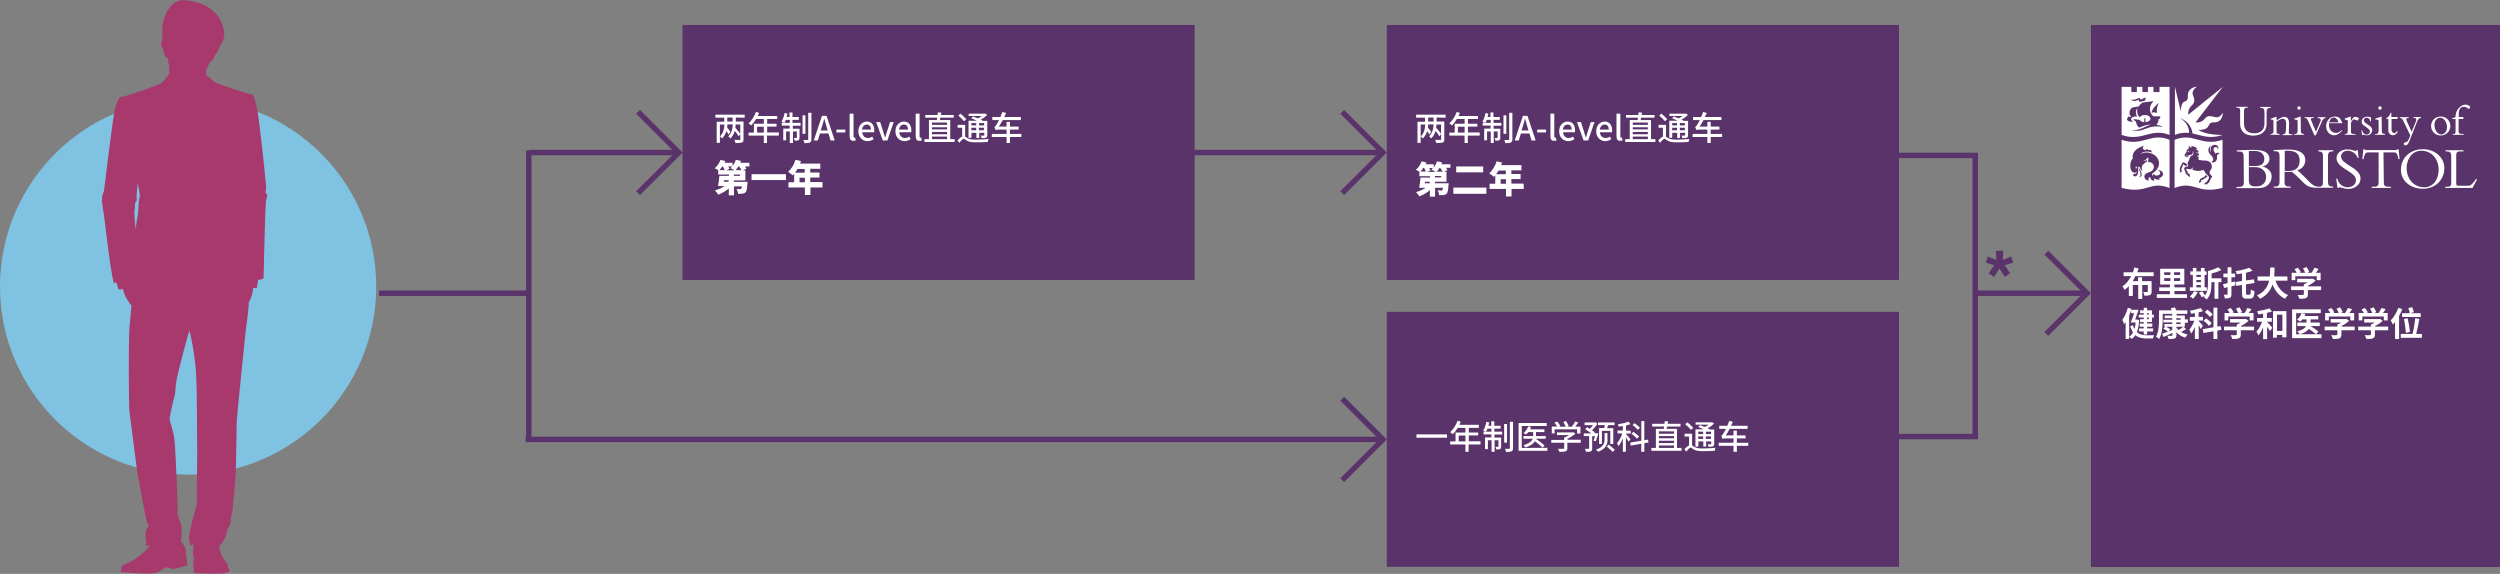 <?xml version="1.0" encoding="utf-8"?>
<!-- Generator: Adobe Illustrator 25.4.1, SVG Export Plug-In . SVG Version: 6.00 Build 0)  -->
<svg version="1.1" id="图层_1" xmlns="http://www.w3.org/2000/svg" xmlns:xlink="http://www.w3.org/1999/xlink" x="0px" y="0px"
	 viewBox="0 0 1491.2 342.3" style="enable-background:new 0 0 1491.2 342.3;" xml:space="preserve">
<rect x="0" y="0" width="1491.2" height="342.3" fill="#808080" stroke="none"/>
<style type="text/css">
	.st0{fill:none;stroke:#5A336A;stroke-width:3.25;}
	.st1{fill:#5A336A;}
	.st2{fill:#FFFFFF;}
	.st3{clip-path:url(#SVGID_00000069357067584651333880000001934666906951661228_);}
	.st4{fill:#80C2E2;}
	.st5{fill:#A8396C;}
</style>
<line class="st0" x1="313.5" y1="262.1" x2="823.6" y2="262.1"/>
<line class="st0" x1="226.1" y1="174.9" x2="315.4" y2="174.9"/>
<line class="st0" x1="646.7" y1="91" x2="822.7" y2="91"/>
<line class="st0" x1="315.4" y1="91" x2="403.3" y2="91"/>
<rect x="827.2" y="186" class="st1" width="305.5" height="152.1"/>
<rect x="407.1" y="14.9" class="st1" width="305.5" height="152.1"/>
<rect x="827.2" y="14.9" class="st1" width="305.5" height="152.1"/>
<rect x="1247.2" y="14.9" class="st1" width="244.1" height="323.3"/>
<polyline class="st0" points="800.6,286.4 824.9,262.1 800.6,237.8 "/>
<polyline class="st0" points="800.6,115.2 824.9,91 800.6,66.7 "/>
<polyline class="st0" points="380.6,115.2 404.9,91 380.6,66.7 "/>
<line class="st0" x1="1179.8" y1="174.9" x2="1243" y2="174.9"/>
<polyline class="st0" points="1220.6,199.2 1244.9,174.9 1220.6,150.7 "/>
<polyline class="st0" points="1113.2,260.4 1178.2,260.4 1178.2,92.7 1113.2,92.7 "/>
<line class="st0" x1="315.4" y1="89.8" x2="315.4" y2="263.1"/>
<path class="st2" d="M1341.4,90.1c0.9,0,2.4-0.1,3.2-0.1c4.4,0,6,2.3,6,4.8c0,2.8-1.7,4.2-5.2,4.2h-4L1341.4,90.1z M1338.4,108.5
	c0,2.3-0.6,3-3.6,3h-0.8v0.7h13.2c5.8,0,7.8-4,7.8-6.9s-2-5-5.4-6v-0.1c2.3-0.3,4-2.1,4.1-4.4c0-1.6-0.8-3.2-2.2-4
	c-1.3-0.9-4.1-1.4-7.3-1.4c-0.7,0-3.4,0-5.4,0.1c-1,0-3.5,0.2-4.6,0.2v0.7h1.3c2.5,0,2.8,1.1,2.8,3.2L1338.4,108.5z M1341.4,99.7
	h3.9c4.2,0,6.4,2.9,6.4,5.7s-1.4,5.8-6.2,5.8c-3,0-4.1-1-4.1-3.7V99.7z"/>
<path class="st2" d="M1391.7,90.3v-0.7h-8.8v0.7c2,0.1,2.7,0.7,2.7,2.6v15.4c0,2.3-0.4,3-2.5,3.1c-2.8-0.2-3.9-1.2-5.9-3.2l-2.8-2.9
	c-1.3-1.3-2.7-2.6-4.1-3.8c2.8-0.6,4.7-3,4.8-5.9c0-3.7-3-6.4-9.7-6.4c-2.3,0-3.1,0-4.6,0.1s-3.7,0.2-4.6,0.2v0.7h0.8
	c2.1,0,2.7,0.7,2.7,2.9v15.2c0,2.4-0.8,3-2.9,3h-0.6v0.7h10.2v-0.7h-0.8c-2,0-2.9-0.5-2.9-2.7v-6.1c0.6,0,1,0.1,1.8,0.1
	c1,0,1.6,0,2.5-0.1c1.3,1,2.6,2,3.7,3.2l2.4,2.4c3.1,3.1,4.5,4.1,10.4,3.9h8.2v-0.7c-2.5,0-3.1-0.7-3.1-2.9V93.2
	C1388.6,90.8,1389.4,90.3,1391.7,90.3z M1365,102c-0.7,0-1.5,0-2.2-0.1V90c0.6-0.1,1.2-0.1,1.8-0.1c5.6,0,7.1,2.6,7.1,6
	C1371.6,100.3,1369,102,1365,102z"/>
<path class="st2" d="M1394.2,106.6c0.6,2.9,3.1,5.1,6.1,5.1c2.4,0,5-1.4,5-4.3c0-5.2-11.6-6.8-11.6-13.1c0-3,2.8-5.2,6.4-5.2
	c3,0,3.7,0.9,4.9,0.9c0.3,0,0.5-0.1,0.7-0.4h0.6l0.6,4.6h-0.6c-0.9-2.5-3.2-4.2-5.8-4.3c-2.4,0-4.1,1.4-4.1,3.4
	c0,5.1,11.6,6.5,11.6,13.2c0,3.5-3.2,6.2-7.4,6.2c-2,0-4.5-1-5-1c-0.3,0-0.6,0.2-0.7,0.4h-0.6l-0.8-5.5L1394.2,106.6z"/>
<path class="st2" d="M1421.9,108.8c0,2,0.7,2.6,2.9,2.6h1.3v0.7h-11.4v-0.7h1.3c2.2,0,2.8-0.7,2.8-2.6V90.9h-6.3
	c-1.4,0-2.1,0.8-2.7,4h-0.7l0.6-5.9h0.7c0,0.2,0.2,0.4,0.4,0.4c0.2,0.1,0.5,0.1,0.7,0.1h17.4c0.5,0,1-0.1,1.1-0.5h0.7l0.6,5.9h-0.7
	c-0.5-3.2-1.2-4-2.6-4h-6.3L1421.9,108.8z"/>
<path class="st2" d="M1454.6,101.4c0,5.1-2.8,10.3-8.7,10.3s-10.4-4.8-10.4-11.5c0-4.3,2.5-10.3,8.9-10.3
	C1450.4,90,1454.6,94.7,1454.6,101.4z M1458,100.2c0-6.5-5.9-11.2-12.7-11.2c-7.7,0-13.2,5.1-13.2,12.3c0,6.8,6,11.3,13.1,11.3
	S1458,107.6,1458,100.2L1458,100.2z"/>
<path class="st2" d="M1474.8,112.1h-16.2v-0.7h1.2c1.7,0,2.3-0.5,2.3-2.4V93c0-1.9-0.6-2.7-2.9-2.7h-0.5v-0.7h10.7v0.7h-1.3
	c-2.3,0-3,0.2-3,2.5v16.7c0,1,0.4,1.3,1.4,1.3h5.3c2.1,0,2.8-0.8,5.1-4h0.7L1474.8,112.1z"/>
<path class="st2" d="M1305.8,79.3c0-3.8-2.3-7.3-5.8-8.9c4.2,1.2,7.3,4.8,7.8,9.2c5.4,1.1,10.1,3.6,17.9,0.9l0,0
	c0,0-10.2,0.1-14.4-3c2.2,0.1,4.7-0.4,5.6-1.7s1-2.7,3.2-2.8c1.2,0,5.4,0.3,5.8-5.8c-1.3,2.2-2.8,3.2-4.9,2.6
	c-1.4-0.3-3.9-1.4-5.7,0.8c-1.3,1.8-3.5,2.7-5.7,2.4c1-1.4,16.3-21.2,16.3-21.2s-19.6,15.7-20.6,16.6c-0.3-1.9,0.4-3.9,1.8-5.2
	c0.9-1,2.6-2.4,1.3-5.4c-1-2.4-0.9-3.8,2-6.1c-2.3,0.2-5.8,1.7-5.4,5.9c0.2,2.5-1.5,2.8-2.2,3.1c-1.7,0.9-1.9,3.7-2,5.8
	c-0.2-0.7-2.7-11.3-3.5-14.8v28.7h0.1C1299.9,79.4,1302.8,78.9,1305.8,79.3z"/>
<path class="st2" d="M1354.4,63.8v0.5c-1.8,0-2.4,0.8-2.4,2.5v7.2c0,3.3-2.1,6.9-8,6.9c-5.1,0-7.8-2.9-7.8-6.8v-7.9
	c0-1.7-0.5-2-2.3-2v-0.5h6.9v0.5h-0.2c-1.5,0-2.1,0.4-2.1,2v7.5c0,3.6,2.1,5.8,6.1,5.8c3,0,6.1-1.3,6.1-5.8v-6.3
	c0-2.6-0.4-3-2.6-3.1v-0.5H1354.4z"/>
<path class="st2" d="M1357.9,78.1c0,1.5,0.3,1.8,1.8,1.8v0.5h-5.4V80c0.9,0.1,1.7-0.5,1.8-1.4c0-0.1,0-0.2,0-0.3v-5.6
	c0-1-0.1-1.2-0.8-1.3l-0.9-0.2v-0.4l3.1-1.1h0.4v2.1c1.8-1.1,3.3-2.1,4.6-2.1c1.8,0,2.9,1.3,2.9,4c0,3.6-0.2,4.3-0.2,5.3
	c0,0.7,0.4,1.1,1.5,1.1h0.6v0.5h-5.8v-0.5c0.6,0,1.1-0.1,1.5-0.5c0.5-0.5,0.6-2.5,0.6-6c0-2.1-1-2.8-2.1-2.8
	c-1.3,0.3-2.5,0.9-3.6,1.7L1357.9,78.1z"/>
<path class="st2" d="M1372.4,78.4c0,0.9,0.5,1.5,1.9,1.5v0.5h-6V80c1.6,0,2.2-0.5,2.2-2v-5.3c0-1-0.1-1.2-0.8-1.3l-1.3-0.2v-0.4
	l3.5-1.2h0.4L1372.4,78.4z M1371.3,63.4c0.6,0,1,0.4,1,1c0,0.6-0.4,1-1,1s-1-0.4-1-1C1370.3,63.9,1370.8,63.4,1371.3,63.4z"/>
<path class="st2" d="M1380.5,80.7l-3.9-8.9c-0.4-0.9-0.8-1.3-1.2-1.3l-0.8-0.1v-0.5h5.5v0.5c-1.6,0-2.2,0.3-1.5,1.5l2.8,6.7l2.7-6.2
	c0.5-1.1,0.2-1.9-1.7-2v-0.5h4.7v0.5c-1,0.2-1.8,1-2.1,2l-3.7,8.4L1380.5,80.7z"/>
<path class="st2" d="M1389.3,73c0.6-2.5,2-2.9,2.8-2.9c1.3,0,2.4,1.2,2.7,2.9H1389.3z M1397.1,73.7V73c-0.9-0.9-0.8-3.5-4.4-3.5
	c-3.3,0-5.2,2.9-5.2,5.7c0,3.1,2,5.5,4.7,5.5c1.9-0.1,3.7-1.2,4.8-2.8l-0.3-0.3c-0.8,1.1-2.1,1.7-3.4,1.7c-2.1,0-4.1-1.9-4.1-4.7
	c0-0.4,0-0.7,0.1-1.1H1397.1z"/>
<path class="st2" d="M1402.3,78.5c0,1.1,0.4,1.4,1.7,1.4h1v0.5h-6.4V80c1.4,0,1.8-0.6,1.8-2v-6.2l-1.8-0.6v-0.5l3.1-1.1h0.5v2.8l0,0
	c1.3-2.2,1.7-2.7,2.6-2.7c0.3,0,0.6,0.1,0.9,0.2c0.3,0.1,0.8,0.2,1.4,0.4l-0.7,1.6c-0.5-0.1-1-0.2-1.4-0.4c-0.3-0.2-0.6-0.2-0.9-0.3
	c-0.4,0.1-0.8,0.3-1,0.7c-0.3,0.4-0.6,0.9-0.8,1.3L1402.3,78.5z"/>
<path class="st2" d="M1409.1,77.8c0.1,1.4,1.2,2.4,2.6,2.5c1,0,1.9-0.8,1.9-1.8c0,0,0,0,0,0c0-0.6-0.1-0.9-0.9-1.6
	c-1.9-1.9-4-2.1-4-4.3c0-1.8,1.4-3,3.4-3c0.7,0,1.5,0.2,2.1,0.4l0.1,2.4h-0.5c0-1.2-1-2.2-2.2-2.2c-0.9,0-1.6,0.6-1.6,1.5
	c0,0,0,0,0,0c0,2.4,5,2.8,5,6c-0.1,1.7-1.5,3.1-3.3,3c0,0,0,0-0.1,0c-0.4,0-0.8-0.1-1.2-0.2c-0.2-0.1-0.5-0.1-0.7-0.2
	c-0.2,0-0.4,0.1-0.4,0.3h-0.4l-0.3-3L1409.1,77.8z"/>
<path class="st2" d="M1420.7,78.4c0,0.9,0.5,1.5,1.9,1.5v0.5h-6V80c1.6,0,2.2-0.5,2.2-2v-5.3c0-1-0.1-1.2-0.8-1.3l-1.3-0.2v-0.4
	l3.5-1.2h0.4L1420.7,78.4z M1419.6,63.4c0.6,0,1,0.4,1,1c0,0.6-0.4,1-1,1s-1-0.4-1-1C1418.6,63.9,1419,63.4,1419.6,63.4z"/>
<path class="st2" d="M1430.3,69.8l-0.4,1.2h-3.4v6.2c-0.1,1.1,0.6,2.1,1.7,2.2c0,0,0,0,0,0c0.6,0,1.1-0.4,1.6-1.3l0.4,0.4
	c-0.4,1.3-1.6,2.1-2.9,2.2c-1.6-0.1-2.8-1.4-2.7-2.9c0-0.1,0-0.1,0-0.2V71h-1.2v-0.4c1.2-0.8,2.2-2,2.6-3.4h0.4v2.6H1430.3z"/>
<path class="st2" d="M1440.9,72.8c0.8-2,0.3-2.4-1.3-2.5v-0.5h4.4v0.5c-1.1,0.1-1.7,0.9-2.2,2.1l-4.5,11.4c-0.8,2-1.4,2.9-2.4,2.9
	c-0.5,0.1-1-0.3-1.1-0.9c0,0,0,0,0,0c0-1.1,1.6-0.8,2.2-1.5c0.4-0.5,0.7-1,0.9-1.5l0.8-2l-4.2-8.8c-0.5-1.1-1-1.6-2.1-1.6v-0.5h5.4
	v0.5c-1.6,0-1.8,0.5-1.3,1.6l3,6.6L1440.9,72.8z"/>
<path class="st2" d="M1452.1,74.3c0-2.3,1.6-4.1,3.4-4.1c2.2,0,4.1,2.6,4.1,5.7c0,2.7-1.8,4.3-3.4,4.3
	C1453.9,80.2,1452.1,77.6,1452.1,74.3z M1450.1,75.2c0,3.1,2.5,5.6,5.6,5.6c0.1,0,0.2,0,0.3,0c3.1,0,5.6-2.6,5.6-5.7
	c0-3.1-2.6-5.6-5.7-5.6c-3.1-0.1-5.7,2.3-5.8,5.4C1450.1,75.1,1450.1,75.2,1450.1,75.2L1450.1,75.2z"/>
<path class="st2" d="M1469.4,71h-2.9v7.3c0,1.2,0.5,1.6,2,1.6h1v0.5h-6.6V80c1.6,0,1.8-0.3,1.8-1.8V71h-2v-0.5
	c0.7-0.1,1.4-0.4,2-0.7c-0.1-2,0.6-4.1,2.1-5.5c1-1.1,2.3-1.8,3.8-1.9c1.5,0,2.8,0.9,2.8,1.3c0,0.2-0.5,1.3-0.7,1.3
	c-0.4,0-1.4-1.3-3.1-1.3c-1.9,0-3,1.5-3,4.1v2h2.7L1469.4,71z"/>
<path class="st2" d="M1294.1,51.8v28.7c-11.5-4.5-16.3,4.3-28.6,0V51.8h5.8v3.1h3.3v-3.1h3.3v3.1h3.3v-3.1h3.3v3.1h3.6v-3.1H1294.1z
	 M1272.9,60.2c1,0,2.1-0.3,3-0.8c0,0-0.6,1.4,0.7,1.3c1.1-0.1,2.1-0.4,3.1-0.9V58c-0.9,0.6-1.9,1.1-2.9,1.3
	c-0.5,0.1-0.4-0.4-0.3-0.6s0.1-0.5-0.9-0.1c-4,1.7-4.2,0.5-4.2,0.4C1271.2,59.2,1271.3,60.1,1272.9,60.2L1272.9,60.2z M1284.6,60.3
	c0,0-5.2,0.7-6.7,0.9c-0.9,0.6-1.6,1.4-2.2,2.3c0,0-1.2,0.2-3.7,0.6c-1.7,1-2.3,3.2-1.3,4.9c0.2,0.3,0.4,0.6,0.7,0.8
	c-0.7-0.1-0.7-0.1-1.6-0.3c-2.1,1.3-1.1,3.8,3.2,2.9c-1.2,0-1.8-0.6-1.8-1.4s1.6-1.9,3.6-1.4c-1.9-3.6,0.2-5,0.2-5
	c-0.6,1.9-0.1,4,1.3,5.4c0.7-1,1.8-1.5,3-1.4c2.1,0,3.3,1,3.4,2.1s-1.3,2.1-3,2.1v-2.4c-0.3,0.1-0.5,0.2-0.7,0.4c0,0.1,0,2.1,0,2.1
	c-1.1,0-2.1-0.5-2.7-1.4c-0.6-0.1-3.6-0.5-3.6-0.5l0.2,0.8c0.6,0.1,1.2,0.6,1.3,1.3c0.2,1.2,0.8,2.2,1.7,3c1.3-0.2,3.4-1.8,7.3-1.7
	c-3.6,0.5-7.2,4.3-12.5,2.9c8.4,2.8,9.2-3.5,19.7-1.5c-1.3-0.7-2.6-1.1-4.1-1.3c0.8-1,1.3-2.3,1.3-3.6l0.8-0.1
	c0.1-0.7,0.2-1.4,0.2-1.4h-4.2C1279.7,64.7,1284.6,60.2,1284.6,60.3L1284.6,60.3z M1286.6,67.3c-0.3-2,0.1-4.1,1.1-5.9
	c-4.3,3.2-4.3,5.9-4.3,5.9S1284.1,66.7,1286.6,67.3L1286.6,67.3z"/>
<path class="st2" d="M1325.7,83.4v28.7c-15.9,3.9-16.3-4.6-28.6,0c0,0.4,0-28.7,0-28.7C1308.4,78.7,1312.8,87.7,1325.7,83.4z
	 M1319.3,86.7c-2.6,0.9-2.2,3.7-1.5,4.7c0.9,1.4,1.7,1.4,2.2,3c0.4,0.8,0,1.8-0.9,2.1c-0.1,0-0.2,0.1-0.3,0.1
	c1.1,0.6,2.6,0.3,3.2-0.9c0.9-1.2-0.1-2.8,0.8-3.6c0.4-0.3,0.8-0.4,1.3-0.4c-0.6-0.7-1.6-0.8-2.3-0.3c-0.1,0.1-0.2,0.2-0.3,0.3
	c-0.4-0.9-1.5-1.7-1.1-3.1c0.3-0.7,1-1.1,1.8-0.8c0.2,0.1,0.4,0.2,0.5,0.3c0.3,0.5,0.2,1.2-0.3,1.5c-0.1,0.1-0.2,0.1-0.3,0.1
	c0.8-0.2,1.3-1,1.1-1.8c0-0.2-0.1-0.3-0.2-0.5c-0.4-0.7-1.2-1.1-2-1c-1.3,0-3.3,1.4-2,4.5C1318.5,90.4,1317.2,88,1319.3,86.7z
	 M1303.2,92.2c0,0-0.4,0.5,0,0.6c0,0.2,0.1,0.4,0.1,0.6c0.1,0.2,0.2,0.1,0.3,0s0.4-0.5,0.6-0.7s0.7-0.1,0.5,0.2
	c-0.1,0.2-0.3,0.3-0.4,0.3c-0.2,0-0.2-0.1-0.3,0.1s-0.3,0.4,0,0.4c0.2,0.1,0.4,0.1,0.7,0.1c0.2,0,0.2-0.2,0.2-0.3s0-0.3,0.2-0.4
	c0.3-0.2,0.5-0.4,0.7-0.6c0.1-0.1,0.3-0.1,0.5-0.1c0.6,0.1,1.1-0.2,1.4-0.6c0.3-0.5,0.4-1.2,0.2-1.8c0.4,0.5,0.5,1.1,0.4,1.6
	c-0.1,0.8-0.7,1.4-1.5,1.4c-0.6,0.9-1,1.9-1.2,2.9c-0.9,0.8-1,2.2-0.3,3.2c-0.5,0.2-1,0.4-1.5,0.5c-0.3,0.1-0.6,0.1-0.7,0.2
	s-0.4,0.7-0.3,1c0.4,0.8,0.7,1.6,0.9,2.4c0,0.3,0.2,0.6,0.4,0.8c0.2,0.2,0.3,0.2,0.6,0.4s0.5,0.6,0.8,0.8c0.2,0.2,0.5,0.3,0.8,0.3
	c0-0.7-0.2-1.4-0.5-2c-0.3-0.3-0.6,0.1-0.7,0.2s-0.2-0.1-0.2-0.3s0.2-0.4,0-0.8c-0.4-0.6-0.8-1.2-0.8-1.3c-0.3-0.5,0.2-0.7,0.3-0.6
	c0.3,0.1,1.9,0.3,2.1,0.3s0.4,0.1,0.5-0.1c0.3-0.3,0.5-0.7,0.7-1.1c0.4,0.3,0.1,0.8,0,1.4c1.8,0.8,3.8,1,5.7,0.4
	c1.3-0.4,1.2-0.1,1.3,0.2c0.5,1.1,1.3,2.1,2.2,2.8c0.2,0.2,0.4,0.5,0.6,0.8c0.1,0.3,0.2,0.6,0.1,0.8c-0.1,0.3-0.8,1.6-1,1.8
	c-0.2,0.3-0.5,0.6-0.8,0.8c-0.8,0.4-1,0.8-1.1,1.1h2.1c0-0.1,0-0.2,0-0.4c0-0.2,0.1-0.4,0.4-0.4c0,0,0,0,0,0c0.1,0,0.3,0.1,0.4-0.3
	c0.3-0.7,1.5-2.8,1.6-3s0.5-0.7,0.1-0.9c-0.7-0.4-1.1-1.1-1.3-1.9c-0.1-0.3,0-0.8,0.7-1.7c1.1-1.6,0.7-3.8-0.9-4.9
	c-0.6-0.4-1.3-0.6-2-0.6c-1.4,0-2.7-0.1-4.1-0.4c-0.4-0.1-0.5-0.3-0.4-0.6c0.1-0.3,0.2-0.7,0.2-1.1c-0.3-0.2-0.6-0.4-1-0.6
	c-0.2-0.1-0.4-0.3-0.1-0.3s1.2,0.1,1.2,0.1c0-0.4,0-0.9-0.1-1.3c-0.5-0.2-1-0.3-1.5-0.4c-0.2,0-0.3-0.2,0.1-0.2c0.4,0,0.9,0,1.3,0
	c-0.1-0.5-0.2-1-0.5-1.4c-0.4-0.1-0.8-0.2-1.2-0.2c-0.3,0-0.3-0.1-0.1-0.2c0.3-0.1,0.7-0.1,1.1-0.1c-0.7-1.4-2.3-2.1-3.9-1.8
	c0.2,0.2,0.4,0.5,0.5,0.7c0.1,0.2-0.2,0.3-0.4,0.1c-0.4-0.5-1-0.9-1.7-0.9c0.3,0.3,0.5,0.6,0.6,1c-0.6,0.5-1.1,1-1.5,1.6
	c-0.1,0.2-0.1,0.4,0.1,0.5c0,0,0,0,0,0L1303.2,92.2z M1304.3,97.7c-0.6-0.2-1.1-0.5-1.6-0.9c-0.4,0-0.9,0.2-1.1,0.6
	c-0.4,0.9-1.2,2.4-1.3,2.7c-0.1,0.1-0.1,0.3-0.1,0.4c0,0.2,0.1,0.8,0,0.9c0,0.2,0,0.3,0.1,0.5c0.1,0.5,0.2,0.9,0.4,1.3
	c0.4-0.4,0.7-0.9,0.7-1.5c0,0,0.2-0.4-0.3-0.5c-0.2,0-0.1-0.4,0-0.5s0.3-0.1,0.4-0.5s0.5-1.7,0.6-1.9c0-0.1,0.1-0.1,0.1-0.1
	c0.1,0,0.2-0.1,0.3-0.1c0.1,0,0.1,0,0.2,0.1c0.2,0.2,1.1,1,1.1,1c0.2,0,0.5-0.1,0.7-0.2C1304.4,98.6,1304.3,98.1,1304.3,97.7
	L1304.3,97.7z M1315,105.3c-0.7,0.5-1.5,0.9-2.2,1.2c-0.3,0.2-0.5,0.3-0.7,0.8c-0.3,0.6-0.5,1.2-0.5,1.8c0.6-0.1,1.1-0.4,1.5-0.9
	c0-0.2-0.1-0.3-0.2-0.5c-0.2-0.2,0.2-0.5,0.3-0.4c0.1,0.1,0.3,0.1,0.5,0c0.1-0.1,2.8-1.8,3-2c-0.4-0.3-0.7-0.7-1-1.1
	C1315.5,104.7,1315.3,105,1315,105.3L1315,105.3z M1305.1,90.8c0,0-0.1-0.1,0.1-0.3c0,0,0.1,0,0.2,0c0.2,0,0.4-0.1,0.5-0.3
	c0.3-0.3-0.3-0.4-0.4-0.3s-0.3,0.3-0.5,0.5C1305,90.5,1304.7,90.7,1305.1,90.8z"/>
<path class="st2" d="M1294.1,83.4c0,0,0,29.1,0,28.7c-12.3-4.6-12.7,3.9-28.6,0V83.4C1278.4,87.7,1282.8,78.7,1294.1,83.4z
	 M1274.6,102.3c-0.1,1.2-0.8,1.4-0.8,1.4c-1.2-0.6-1.9,1-0.8,1.4c1.3,0.6,2.1-1.1,2.2-1.4c0.2-1,0.3-2,0.1-2.9
	c-0.1-1.2,0.2-1.4,0.4-1.4s0.6,0,1,1.2c0.2,0.7,0.7,1.2,1.3,1.4c-0.8-1.3-0.6-3,0.5-4.1c0.8-0.9,2.6-1.4,2.2-2.7
	c-0.2,0.3-0.5,0.5-0.8,0.6c-0.5,0.1-1.5,0.3-1.5,0.3s2.4-1.1,2.8-2.4c0.5,1,0.4,2.2-0.2,3.1c0.7-0.2,1.4-0.2,2,0.1
	c2.6,1.2,2.3,4.9-1,5.8c-4.7,1.3-3,4.9-0.3,5.1c-0.3-0.2-0.3-1.3,0.1-1.9c0.2-0.2,0.7-0.6,0.9,0.3c0.2,1.1,1.3,1.8,2.4,1.5
	c0,0,0.1,0,0.1,0c-0.3-0.2-0.4-0.6-0.4-0.9c0.1-0.6,0.8,0,1,0.1c1.8,0.5,2.8,0.1,2.9-0.2c-0.4-0.1-0.3,0-0.6-0.1s-0.7-0.4,0.2-0.6
	c1.6-0.4,2.5-2.1,1.5-3.4c-0.6-0.9-1.7-1.2-2.8-0.9c1.8,0.4,1.9,1.8,1,2.5s-2.8,0.8-3.4-0.5c-0.4,0.3-0.6,0.9-0.5,1.4
	c-0.5-0.5-0.6-1.3-0.1-1.8c0.1-0.1,0.2-0.2,0.3-0.2c5.1-3.3,4.3-8.8,0-11.1h-0.1c-2.3-1.3-5-1.4-7.4-0.2c2.4-2.4,6.6-1,7.2-0.7
	c-0.3-0.2-0.5-0.5-0.7-0.8c-0.2-0.3-0.3-0.6-0.3-1c-1.7,0.9-2.1-0.5-2.1-0.5s-1.4,1.3-2.4,0.2s0.5-2.2,0.5-2.2
	c-8.5,2.8-6.8,7.6-6.8,7.6c-0.9,1.1-1.5,2.4-1.5,3.8c-0.3,3.1,1.2,5.3,3.1,4.7C1274.2,102.8,1274.5,102.6,1274.6,102.3L1274.6,102.3
	z M1274.2,100.4c0.4,0,0.5-0.5,0.4-0.8c-0.1-0.2-0.3-0.3-0.5-0.2c-0.1,0-0.2,0.1-0.2,0.2c-0.1,0.3-0.1,0.5,0,0.8
	c0.1,0.3,0.3,0.4,0.6,0.5C1274.2,100.7,1274.2,100.6,1274.2,100.4z M1275.9,99.8c0,0-0.5,0.3,0.1,1.7s1.4,2.7,0,4.2
	c0.8,0,2.4-1,0.7-4C1276.3,101,1275.9,100.5,1275.9,99.8L1275.9,99.8z"/>
<g>
	<defs>
		<rect id="SVGID_1_" y="-2.2" width="1500" height="346.2"/>
	</defs>
	<clipPath id="SVGID_00000101066807443428446360000005338182959397610124_">
		<use xlink:href="#SVGID_1_"  style="overflow:visible;"/>
	</clipPath>
	<g style="clip-path:url(#SVGID_00000101066807443428446360000005338182959397610124_);">
		<path class="st4" d="M112.2,283.1c61.9,0,112.2-50.2,112.2-112.2S174.1,58.8,112.2,58.8S0,109,0,170.9c0,0,0,0,0,0
			C0,232.9,50.2,283.1,112.2,283.1C112.1,283.1,112.1,283.1,112.2,283.1"/>
	</g>
</g>
<path class="st5" d="M158.4,114.3c0.3-1.1,0.4-2.3,0.3-3.4c-0.1-1-3.6-38.2-5.7-47.6s-3.6-7-3.6-7s-20.1-6.1-21.7-7.6
	s-4-3.8-4.3-3.3l0,0c-0.1-0.4-0.2-0.8-0.4-1.1c0-0.1,0,0-0.1,0.2c-0.1-0.9-0.1-1.9,0.1-2.8c0.9-1.6,1.6-3.2,2.3-4.9
	c1.9-0.4,1.9-2.7,3.9-5.2s1.6-3.8,1.6-3.8c3.2-3.1,3-7.9,3-7.9c-1.7-15-14.9-19.1-23.4-19.8S98.8,8.3,97.6,11.8s-0.8,12.7-0.8,12.7
	c-1.9,0.5,0.3,4.8,0.8,5.9c0.4,0.7,0.5,1.4,0.5,2.2c0.1,1.3,2,2.3,2,2.3c0.1,1.5,0.4,3,0.8,4.5c0.1,1.6,0.1,3.1,0,4.7
	c-0.3-0.1-0.6,0.6-0.8,1.3H100c-0.5,0.4-0.9,0.9-1.3,1.5c-0.8,1.2-1.8,2.2-3,3c-0.9,0.4-5.5,2.1-8,3.1s-14.2,4.8-14.6,4.7
	c-0.4-0.1-0.7-0.1-1.1,0.1c-0.4,0.2-1.5,0.7-3.2,6.4s-6.5,49-6.9,50.1s-1.2,2.7-1,3.8s-0.5,1.9,0,2.8s0,2.1,0.6,4.2s4,35.1,6.4,43.8
	l1.6-0.4c0.3,1.4,1.1,4.4,1.5,4.3c0.8-0.1,1.5-0.3,2.3-0.5c0.3,1.6,0.8,3.1,1.5,4.5c1,1.9,2.2,3.8,3.6,5.4c-0.5,6.2-1,11.6-1.2,13.8
	c-0.6,6.4-0.4,46.6,0,49.4s4,31.2,4.4,34.2s5.6,31.8,6.4,32.8s1,1.3,0,2.4s-1.7,3.6-1,6.4s-0.4,4.8,0.2,4.6c0.7-0.4,1.4-0.7,2.1-1
	c-0.2,0.6-0.4,1.2-0.8,1.7c-1,1.6-4.6,4.6-7.3,6.6s-6.6,3.1-7.9,4.1s-0.9,2.7-1.1,3s-1,0.9,0.8,1.1s11.8,0.9,16.6,0.8
	c3.1,0.1,6.1-1.1,8.3-3.2c1.2-1.1,2.9,0.1,4.8,0.4s9-2.1,9-2.1s-0.3-3-0.3-3.8s-0.5-0.7-0.5-0.7c0.2-1.9,0.1-3.9-0.4-5.8
	c-0.7-1.5-1.5-2.8-2.6-4.1l-0.7,0.1l0.5-0.3c0.3-0.2,0.4-0.5,0.5-0.9c0.2-2.7,0.2-5.4,0-8.2c-0.4-2-2.6-5.9-2.3-7.6
	s-1.1-36.6-1.8-43.2s-3.3-12-2.9-13.5s1.7-9.1,2.7-12.1s0.6-6.3,1.4-10.6s7.2-28.5,7.6-29s3.2,13.1,4,24.4s0.5,37.2,0.7,43.3
	s-0.5,31.4,0,34.4c0,1-2.8,10-3.8,14.9s-1.3,5.9-1.1,7.2s0.6,3.9,1,3.8c0.2,0,0.8-0.5,1.8-0.9c-0.3,2.2-0.9,7.1,0.5,8.8
	c-0.2,0.1-0.4,0.2-0.5,0.5c-0.2,1.4-0.3,2.7-0.2,4.1c0.1,0.3,0.2,0.5,0.4,1.1s-0.8,1.9,0.3,2.5s15.4,0.8,17.9,0.3s2.8-1.1,2.9-1.4
	s-0.1-1.5-0.8-1.7c0-1.4-0.4-2.7-1.3-3.7c-1.5-2-3.9-5.9-3.9-8.4c0-0.3,0-0.6,0-0.8c0.8-1,1.6-2,2.3-3.1c2-2.9,1.9-5.5,2.8-7.5
	s1.8-2.2,1.8-5s0.8-3.9,1-5.9s1.8-17.8,2-24.1s0.3-23.8,0.5-28.8s4.3-43.4,5-50.7s1.6-11.8,2.1-18c0.1-0.8,0.1-1.6,0-2.3
	c1.6-2.7,2.5-5.7,2.7-8.8l0.8,0.1c0.7,0.1,1.2,0.1,1.3,0c0.4-1.6,0.7-3.2,0.8-4.8h0.1c2.8-0.4,3.2-1.1,3.2-1.1s1-43,1.4-45.6
	s0.9-3.1,0.8-4S158.1,115.5,158.4,114.3z M80.5,123.1c0.1-0.7-0.2-0.9,0-1.6c0.3-0.7,0.6-1.3,1-1.9c0.3-0.8-0.2-2.2,0-3.6
	s0.7-7.4,0.7-7.3c-0.1,1.2,1.4,7,1.2,8.3c-0.4,1.4-0.6,2.9-0.7,4.3c-0.2,2.7-0.2,5.8-0.6,7.5s-1.2,7.9-1.2,7.9
	c-0.2-1.7-1.1-11.1-0.6-11.9S80.4,123.8,80.5,123.1z M100.1,45.6c0,0.1,0,0.2-0.1,0.3l0,0C100,45.8,100,45.7,100.1,45.6z"/>
<path class="st1" d="M1189.5,158.2l-5-1.6l1.2-3.6l5.1,2.1l-0.3-5.5h4.4l-0.3,5.5l5.1-2.1l1.1,3.6l-5,1.6l3.2,4.8l-3.2,2.2l-3.2-5.1
	l-3.2,5.1l-3.2-2.2L1189.5,158.2z"/>
<g>
	<g>
		<path class="st2" d="M438.9,70.1v2.4h4.6v10.6c0,1.1-0.2,1.6-1,1.9s-2,0.3-3.8,0.3c-0.1-0.5-0.4-1.4-0.6-1.9
			c1.3,0.1,2.7,0.1,3,0.1c0.4,0,0.5-0.1,0.5-0.5v-3l-1,1.3c-0.5-0.9-1.4-2.1-2.3-3.2c-0.5,1.6-1.3,3.2-2.6,4.5
			c-0.3-0.4-0.9-1-1.3-1.3c2.2-2,2.6-4.9,2.7-7.1h-3.2c0,0.6-0.1,1.3-0.2,1.9c0.8,0.9,1.6,1.9,2,2.6l-1.1,1.5
			c-0.3-0.5-0.8-1.3-1.3-2c-0.5,1.6-1.3,3.1-2.6,4.4c-0.3-0.4-0.9-1-1.3-1.3v3.9h-1.9V72.6h4.5v-2.4h-5.3v-1.8h17.5v1.8L438.9,70.1
			L438.9,70.1z M429.4,81.4c2.2-2,2.6-4.9,2.7-7.1h-2.7V81.4z M437,70.1h-3.2v2.4h3.2V70.1z M441.6,74.3h-2.8c0,0.6-0.1,1.2-0.2,1.9
			c1.1,1.2,2.3,2.6,2.9,3.6L441.6,74.3L441.6,74.3z"/>
		<path class="st2" d="M464.5,80.9h-7v4.4h-1.9v-4.4h-9.1v-1.8h3.2v-5.3h5.9V71H451c-0.9,1.5-1.9,2.8-2.9,3.8
			c-0.4-0.3-1.2-0.9-1.6-1.2c1.8-1.6,3.4-4.1,4.4-6.8l1.9,0.5c-0.2,0.6-0.5,1.3-0.8,1.9h11.6V71h-6v2.8h5.6v1.7h-5.6V79h7
			L464.5,80.9L464.5,80.9z M455.6,79.1v-3.5h-4v3.5H455.6z"/>
		<path class="st2" d="M472.9,73.3h4.6V75h-4.6v1.8h4v5.3c0,0.8-0.1,1.2-0.6,1.5s-1.3,0.3-2.3,0.3c0-0.5-0.3-1.1-0.5-1.6
			c0.7,0,1.3,0,1.5,0s0.3-0.1,0.3-0.3v-3.6H473v6.9h-1.9v-6.9h-2.2v5.3h-1.7v-7h3.8v-1.8h-4.7v-1.7h1.4c-0.4-0.2-1.1-0.5-1.6-0.6
			c0.9-1.3,1.5-3.3,1.9-5.2l1.7,0.4c-0.2,0.7-0.3,1.3-0.5,2h1.7v-2.7h1.8v2.7h3.8v1.7h-3.8v1.8H472.9z M471.1,73.3v-1.8h-2.3
			c-0.3,0.7-0.6,1.3-0.9,1.8H471.1z M480.4,79.8h-1.7v-11h1.7V79.8z M484,67.3V83c0,1.1-0.2,1.6-0.9,2c-0.6,0.3-1.8,0.4-3.3,0.4
			c-0.1-0.5-0.3-1.4-0.6-1.9c1.1,0,2.2,0,2.5,0s0.4-0.1,0.4-0.4V67.3H484z"/>
		<path class="st2" d="M494.2,79.6h-5.1l-1.3,4.2h-2.4l4.9-14.7h2.7l4.9,14.7h-2.5L494.2,79.6z M493.7,77.8l-0.6-2
			c-0.5-1.6-0.9-3.2-1.4-4.9h-0.1c-0.4,1.7-0.9,3.3-1.4,4.9l-0.6,2H493.7z"/>
		<path class="st2" d="M498.9,77.3h5.3V79h-5.3V77.3z"/>
		<path class="st2" d="M506.8,81.2V67.8h2.3v13.5c0,0.6,0.3,0.8,0.6,0.8c0.1,0,0.2,0,0.4,0l0.3,1.7c-0.3,0.1-0.7,0.2-1.2,0.2
			C507.4,84.1,506.8,83,506.8,81.2z"/>
		<path class="st2" d="M512,78.3c0-3.6,2.4-5.8,5-5.8c2.9,0,4.5,2.1,4.5,5.2c0,0.4,0,0.9-0.1,1.2h-7.1c0.2,2.1,1.5,3.4,3.4,3.4
			c1,0,1.8-0.3,2.6-0.8l0.8,1.5c-1,0.7-2.3,1.2-3.7,1.2C514.4,84.1,512,81.9,512,78.3z M519.5,77.3c0-1.9-0.9-3-2.5-3
			c-1.4,0-2.6,1.1-2.8,3H519.5z"/>
		<path class="st2" d="M522.6,72.8h2.4l1.9,5.9c0.3,1.1,0.6,2.2,1,3.3h0.1c0.3-1.1,0.7-2.2,1-3.3l1.9-5.9h2.2l-3.8,11h-2.7
			L522.6,72.8z"/>
		<path class="st2" d="M534.1,78.3c0-3.6,2.4-5.8,5-5.8c2.9,0,4.5,2.1,4.5,5.2c0,0.4,0,0.9-0.1,1.2h-7.1c0.2,2.1,1.5,3.4,3.4,3.4
			c1,0,1.8-0.3,2.6-0.8l0.8,1.5c-1,0.7-2.3,1.2-3.7,1.2C536.5,84.1,534.1,81.9,534.1,78.3z M541.6,77.3c0-1.9-0.9-3-2.5-3
			c-1.4,0-2.6,1.1-2.8,3H541.6z"/>
		<path class="st2" d="M546.2,81.2V67.8h2.3v13.5c0,0.6,0.3,0.8,0.6,0.8c0.1,0,0.2,0,0.4,0l0.3,1.7c-0.3,0.1-0.7,0.2-1.2,0.2
			C546.8,84.1,546.2,83,546.2,81.2z"/>
		<path class="st2" d="M569.4,83v1.7h-18V83h2.7V71.6h4.7c0.1-0.4,0.2-0.9,0.2-1.4h-7.1v-1.6h7.3c0.1-0.6,0.1-1.1,0.2-1.6l2.1,0.2
			l-0.3,1.4h7.7v1.6h-8c-0.1,0.5-0.2,0.9-0.3,1.4h6.2V83H569.4z M555.9,73.1v1.4h9v-1.4H555.9z M564.9,75.9h-9v1.3h9V75.9z
			 M555.9,80.1h9v-1.4h-9V80.1z M555.9,83h9v-1.5h-9V83z"/>
		<path class="st2" d="M575.7,81.5c0.4,0.2,0.7,0.5,1.4,0.9c1.3,0.8,3,0.9,5.2,0.9c2.3,0,5.4-0.2,7.4-0.4c-0.2,0.5-0.5,1.3-0.5,1.8
			c-1.4,0.1-4.8,0.2-7,0.2c-2.4,0-4.1-0.2-5.5-1c-0.8-0.5-1.5-1.1-1.9-1.1c-0.6,0-1.6,1.1-2.6,2.4l-1.1-1.5c0.9-1,1.9-1.8,2.8-2.2
			v-5.3h-2.7v-1.7h4.5L575.7,81.5L575.7,81.5z M575,72.3c-0.7-0.9-2.2-2.4-3.4-3.4l1.3-1.1c1.2,1,2.7,2.4,3.5,3.3L575,72.3z
			 M579.4,82.2h-1.7V72h5c-1.1-0.5-2.4-1.1-3.4-1.5l1.2-1c0.8,0.3,1.8,0.7,2.8,1.1c0.8-0.4,1.6-0.9,2.3-1.4h-7.8v-1.4h9.5l0.4-0.1
			l1.1,0.9c-1,1-2.4,2-3.8,2.8c0.5,0.2,0.9,0.4,1.3,0.7h2.6v8.5c0,0.8-0.2,1.3-0.7,1.5c-0.6,0.3-1.4,0.3-2.7,0.3
			c-0.1-0.5-0.3-1.1-0.5-1.5c0.8,0,1.6,0,1.8,0s0.3-0.1,0.3-0.3v-1.4h-3v3.1h-1.7v-3.1h-2.9L579.4,82.2L579.4,82.2z M579.4,73.4v1.4
			h2.9v-1.4H579.4z M582.3,77.7v-1.5h-2.9v1.5H582.3z M584,73.4v1.4h3v-1.4H584z M586.9,77.7v-1.5h-3v1.5H586.9z"/>
		<path class="st2" d="M609.2,81.7h-6.8v3.6h-2v-3.6h-8.8v-1.8h8.8v-2.6H596c-1.2,0-2,0.1-2.2,0.3c-0.1-0.4-0.4-1.4-0.7-1.9
			c0.5-0.1,0.9-0.7,1.4-1.6c0.3-0.4,0.8-1.3,1.4-2.5h-4v-1.8h4.8c0.4-1,0.8-2,1.2-3l2.2,0.6c-0.3,0.8-0.7,1.6-1.1,2.4h9.9v1.8h-10.8
			c-0.7,1.4-1.5,2.7-2.3,3.9h4.6v-2.8h2v2.8h5.2v1.8h-5.2v2.6h6.8V81.7z"/>
	</g>
	<g>
		<path class="st2" d="M446.9,99.3h-2.6c0.4,0.5,0.7,1,0.9,1.4l-2.2,0.9h1.6v6h-6.8v0.9h8.1c0,0,0,0.7-0.1,1.1c-0.2,2.9-0.4,4.3-1,5
			c-0.5,0.6-1.1,0.8-1.8,0.9c-0.6,0.1-1.7,0.1-2.8,0.1c0-0.9-0.4-2.1-0.9-2.9c0.9,0.1,1.7,0.1,2.1,0.1c0.3,0,0.5,0,0.7-0.2
			s0.3-0.6,0.4-1.4h-4.7v5.3h-3.1v-4.1c-1.8,1.6-4,2.9-6.3,3.7c-0.4-0.7-1.3-1.9-2-2.5c2.1-0.6,4.2-1.5,5.8-2.6h-3.9
			c0.3-1.7,0.7-4.1,0.8-6.1h5.7v-0.8h-6.4v-2.6h0.1c-0.7-0.4-1.6-0.9-2.2-1.1c1.5-1.2,2.8-3.2,3.5-5.1l2.9,0.8
			c-0.2,0.4-0.3,0.7-0.5,1h4.8v2c0.8-1.1,1.5-2.4,1.9-3.8L442,96c-0.1,0.4-0.3,0.7-0.4,1.1h5.4v2.2H446.9z M430.8,99.3
			c-0.6,0.8-1.1,1.6-1.7,2.2h3.2c-0.2-0.6-0.7-1.5-1.1-2.2H430.8z M434.6,107.5h-2.8l-0.1,0.9h2.9V107.5z M438,101.5
			c-0.7-0.4-1.7-1-2.3-1.2c0.3-0.3,0.7-0.6,0.9-1h-2.2c0.3,0.5,0.6,1,0.7,1.5l-2,0.8h4.9V101.5z M441.4,104.1h-3.7v0.8h3.7V104.1z
			 M442.3,101.5c-0.3-0.6-0.9-1.5-1.4-2.2h-0.5c-0.5,0.8-1,1.6-1.6,2.2H442.3z"/>
		<path class="st2" d="M468.8,103.9v3.5h-20.5v-3.5H468.8z"/>
		<path class="st2" d="M490.7,111.8h-7.3v4.5h-3.3v-4.5h-9.8v-3.1h3.4v-5c-0.3,0.3-0.5,0.6-0.8,0.9c-0.6-0.6-2-1.6-2.8-2.1
			c1.9-1.7,3.6-4.4,4.4-7.2l3.3,0.8c-0.2,0.5-0.4,1-0.6,1.5h12.1v3.1h-6v2.2h5.5v3h-5.5v2.7h7.3v3.2H490.7z M475.7,100.8
			c-0.5,0.8-1,1.6-1.5,2.2h5.8v-2.2H475.7z M480.1,108.7V106h-3.2v2.7H480.1z"/>
	</g>
</g>
<g>
	<g>
		<path class="st2" d="M856.9,70.1v2.4h4.6v10.6c0,1.1-0.2,1.6-1,1.9s-2,0.3-3.8,0.3c-0.1-0.5-0.4-1.4-0.6-1.9
			c1.3,0.1,2.7,0.1,3,0.1c0.4,0,0.5-0.1,0.5-0.5v-3l-1,1.3c-0.5-0.9-1.4-2.1-2.3-3.2c-0.5,1.6-1.3,3.2-2.6,4.5
			c-0.3-0.4-0.9-1-1.3-1.3c2.2-2,2.6-4.9,2.7-7.1h-3.2c0,0.6-0.1,1.3-0.2,1.9c0.8,0.9,1.6,1.9,2,2.6l-1.1,1.5
			c-0.3-0.5-0.8-1.3-1.3-2c-0.5,1.6-1.3,3.1-2.6,4.4c-0.3-0.4-0.9-1-1.3-1.3v3.9h-1.9V72.6h4.5v-2.4h-5.3v-1.8h17.6v1.8L856.9,70.1
			L856.9,70.1z M847.4,81.4c2.2-2,2.6-4.9,2.7-7.1h-2.7V81.4z M855.1,70.1h-3.2v2.4h3.2V70.1z M859.6,74.3h-2.8
			c0,0.6-0.1,1.2-0.2,1.9c1.1,1.2,2.3,2.6,2.9,3.6L859.6,74.3L859.6,74.3z"/>
		<path class="st2" d="M882.5,80.9h-7v4.4h-1.9v-4.4h-9.1v-1.8h3.2v-5.3h5.9V71H869c-0.9,1.5-1.9,2.8-2.9,3.8
			c-0.4-0.3-1.2-0.9-1.6-1.2c1.8-1.6,3.4-4.1,4.4-6.8l1.9,0.5c-0.2,0.6-0.5,1.3-0.8,1.9h11.6V71h-6v2.8h5.6v1.7h-5.6V79h7v1.9H882.5
			z M873.6,79.1v-3.5h-4v3.5H873.6z"/>
		<path class="st2" d="M890.9,73.3h4.6V75h-4.6v1.8h4v5.3c0,0.8-0.1,1.2-0.6,1.5s-1.3,0.3-2.3,0.3c0-0.5-0.3-1.1-0.5-1.6
			c0.7,0,1.3,0,1.5,0s0.3-0.1,0.3-0.3v-3.6H891v6.9h-1.8v-6.9H887v5.3h-1.7v-7h3.8v-1.8h-4.7v-1.7h1.4c-0.4-0.2-1.1-0.5-1.6-0.6
			c0.9-1.3,1.5-3.3,1.9-5.2l1.7,0.4c-0.2,0.7-0.3,1.3-0.5,2h1.7v-2.7h1.8v2.7h3.8v1.7h-3.8L890.9,73.3L890.9,73.3z M889.2,73.3v-1.8
			h-2.3c-0.3,0.7-0.6,1.3-0.9,1.8H889.2z M898.5,79.8h-1.7v-11h1.7V79.8z M902.1,67.3V83c0,1.1-0.2,1.6-0.9,2
			c-0.6,0.3-1.8,0.4-3.3,0.4c-0.1-0.5-0.3-1.4-0.6-1.9c1.1,0,2.2,0,2.5,0s0.4-0.1,0.4-0.4V67.3H902.1z"/>
		<path class="st2" d="M912.3,79.6h-5.1l-1.3,4.2h-2.4l4.9-14.7h2.7l4.9,14.7h-2.5L912.3,79.6z M911.7,77.8l-0.6-2
			c-0.5-1.6-0.9-3.2-1.4-4.9h-0.1c-0.4,1.7-0.9,3.3-1.4,4.9l-0.6,2H911.7z"/>
		<path class="st2" d="M916.9,77.3h5.3V79h-5.3V77.3z"/>
		<path class="st2" d="M924.8,81.2V67.8h2.3v13.5c0,0.6,0.3,0.8,0.6,0.8c0.1,0,0.2,0,0.4,0l0.3,1.7c-0.3,0.1-0.7,0.2-1.2,0.2
			C925.4,84.1,924.8,83,924.8,81.2z"/>
		<path class="st2" d="M930,78.3c0-3.6,2.4-5.8,5-5.8c2.9,0,4.5,2.1,4.5,5.2c0,0.4,0,0.9-0.1,1.2h-7.1c0.2,2.1,1.5,3.4,3.4,3.4
			c1,0,1.8-0.3,2.6-0.8l0.8,1.5c-1,0.7-2.3,1.2-3.7,1.2C932.4,84.1,930,81.9,930,78.3z M937.5,77.3c0-1.9-0.9-3-2.5-3
			c-1.4,0-2.6,1.1-2.8,3H937.5z"/>
		<path class="st2" d="M940.6,72.8h2.4l1.9,5.9c0.3,1.1,0.6,2.2,1,3.3h0.1c0.3-1.1,0.7-2.2,1-3.3l1.9-5.9h2.2l-3.8,11h-2.7
			L940.6,72.8z"/>
		<path class="st2" d="M952.1,78.3c0-3.6,2.4-5.8,5-5.8c2.9,0,4.5,2.1,4.5,5.2c0,0.4,0,0.9-0.1,1.2h-7.2c0.2,2.1,1.5,3.4,3.4,3.4
			c1,0,1.8-0.3,2.6-0.8l0.8,1.5c-1,0.7-2.3,1.2-3.7,1.2C954.5,84.1,952.1,81.9,952.1,78.3z M959.6,77.3c0-1.9-0.9-3-2.5-3
			c-1.4,0-2.6,1.1-2.8,3H959.6z"/>
		<path class="st2" d="M964.2,81.2V67.8h2.3v13.5c0,0.6,0.3,0.8,0.6,0.8c0.1,0,0.2,0,0.4,0l0.3,1.7c-0.3,0.1-0.7,0.2-1.2,0.2
			C964.8,84.1,964.2,83,964.2,81.2z"/>
		<path class="st2" d="M987.4,83v1.7h-18V83h2.7V71.6h4.7c0.1-0.4,0.2-0.9,0.2-1.4h-7.1v-1.6h7.3c0.1-0.6,0.1-1.1,0.2-1.6l2.1,0.2
			l-0.3,1.4h7.7v1.6h-8c-0.1,0.5-0.2,0.9-0.3,1.4h6.2V83H987.4z M973.9,73.1v1.4h9v-1.4H973.9z M982.9,75.9h-9v1.3h9V75.9z
			 M973.9,80.1h9v-1.4h-9V80.1z M973.9,83h9v-1.5h-9V83z"/>
		<path class="st2" d="M993.7,81.5c0.4,0.2,0.7,0.5,1.4,0.9c1.3,0.8,3,0.9,5.2,0.9c2.3,0,5.4-0.2,7.4-0.4c-0.2,0.5-0.5,1.3-0.5,1.8
			c-1.4,0.1-4.8,0.2-7,0.2c-2.4,0-4.1-0.2-5.5-1c-0.8-0.5-1.5-1.1-1.9-1.1c-0.6,0-1.6,1.1-2.6,2.4l-1.1-1.5c0.9-1,1.9-1.8,2.8-2.2
			v-5.3h-2.6v-1.7h4.5L993.7,81.5L993.7,81.5z M993.1,72.3c-0.7-0.9-2.2-2.4-3.4-3.4l1.3-1.1c1.2,1,2.7,2.4,3.5,3.3L993.1,72.3z
			 M997.4,82.2h-1.7V72h5c-1.1-0.5-2.4-1.1-3.4-1.5l1.2-1c0.8,0.3,1.8,0.7,2.8,1.1c0.8-0.4,1.6-0.9,2.3-1.4h-7.8v-1.4h9.5l0.4-0.1
			l1.1,0.9c-1,1-2.4,2-3.8,2.8c0.5,0.2,0.9,0.4,1.3,0.7h2.6v8.5c0,0.8-0.2,1.3-0.7,1.5c-0.6,0.3-1.4,0.3-2.7,0.3
			c-0.1-0.5-0.3-1.1-0.5-1.5c0.8,0,1.6,0,1.8,0s0.3-0.1,0.3-0.3v-1.4h-3v3.1h-1.7v-3.1h-2.9L997.4,82.2L997.4,82.2z M997.4,73.4v1.4
			h2.9v-1.4H997.4z M1000.3,77.7v-1.5h-2.9v1.5H1000.3z M1002,73.4v1.4h3v-1.4H1002z M1005,77.7v-1.5h-3v1.5H1005z"/>
		<path class="st2" d="M1027.2,81.7h-6.8v3.6h-2v-3.6h-8.8v-1.8h8.8v-2.6h-4.4c-1.2,0-2,0.1-2.2,0.3c-0.1-0.4-0.4-1.4-0.7-1.9
			c0.5-0.1,0.9-0.7,1.4-1.6c0.3-0.4,0.8-1.3,1.4-2.5h-4v-1.8h4.8c0.4-1,0.8-2,1.2-3l2.1,0.6c-0.3,0.8-0.7,1.6-1.1,2.4h9.9v1.8h-10.7
			c-0.7,1.4-1.5,2.7-2.3,3.9h4.6v-2.8h2v2.8h5.2v1.8h-5.2v2.6h6.8L1027.2,81.7L1027.2,81.7z"/>
	</g>
	<g>
		<path class="st2" d="M865.1,100.1h-2.6c0.4,0.5,0.7,1,0.9,1.4l-2.2,0.9h1.6v6H856v0.9h8.1c0,0,0,0.7-0.1,1.1c-0.2,2.9-0.4,4.3-1,5
			c-0.5,0.6-1.1,0.8-1.8,0.9c-0.6,0.1-1.7,0.1-2.8,0.1c0-0.9-0.4-2.1-0.9-2.9c0.9,0.1,1.7,0.1,2.1,0.1c0.3,0,0.5,0,0.7-0.2
			s0.3-0.6,0.4-1.4H856v5.3h-3.1v-3.9c-1.8,1.6-4,2.9-6.3,3.7c-0.4-0.7-1.3-1.9-2-2.5c2.1-0.6,4.2-1.5,5.8-2.6h-3.9
			c0.3-1.7,0.7-4.1,0.8-6.1h5.7v-0.8h-6.4v-2.7h0.1c-0.7-0.4-1.6-0.9-2.2-1.1c1.5-1.2,2.8-3.2,3.5-5.1l2.9,0.8
			c-0.2,0.4-0.3,0.7-0.5,1h4.8v2c0.8-1.1,1.5-2.4,1.9-3.8l3.1,0.7c-0.1,0.4-0.3,0.7-0.4,1.1h5.4L865.1,100.1L865.1,100.1z
			 M849,100.1c-0.6,0.8-1.1,1.6-1.7,2.2h3.2c-0.2-0.6-0.7-1.5-1.1-2.2H849z M852.8,108.4H850l-0.1,0.9h2.9L852.8,108.4L852.8,108.4z
			 M856.1,102.4c-0.7-0.4-1.7-1-2.3-1.2c0.3-0.3,0.7-0.6,0.9-1h-2.2c0.3,0.5,0.6,1,0.7,1.5l-2,0.8h4.9V102.4z M859.6,105h-3.7v0.8
			h3.7V105z M860.5,102.4c-0.3-0.6-0.9-1.5-1.4-2.2h-0.5c-0.5,0.8-1,1.6-1.6,2.2H860.5z"/>
		<path class="st2" d="M886.6,111.9v3.7h-19.7v-3.7H886.6z M884.7,99.3v3.5h-16.1v-3.5H884.7z"/>
		<path class="st2" d="M908.9,112.7h-7.3v4.5h-3.3v-4.5h-9.8v-3.1h3.4v-5c-0.3,0.3-0.5,0.6-0.8,0.9c-0.6-0.6-2-1.6-2.8-2.1
			c1.9-1.7,3.6-4.4,4.4-7.2L896,97c-0.2,0.5-0.4,1-0.6,1.5h12.1v3.1h-6v2.2h5.5v3h-5.5v2.7h7.3L908.9,112.7L908.9,112.7z
			 M893.9,101.7c-0.5,0.8-1,1.6-1.5,2.2h5.8v-2.2H893.9z M898.3,109.6v-2.7h-3.2v2.7H898.3z"/>
	</g>
</g>
<g>
	<path class="st2" d="M863.1,259.1v2h-18.2v-2H863.1z"/>
	<path class="st2" d="M883,265.1h-7v4.4h-1.9v-4.4H865v-1.8h3.2V258h5.9v-2.8h-4.6c-0.9,1.5-1.9,2.8-2.9,3.8
		c-0.4-0.3-1.2-0.9-1.6-1.2c1.8-1.6,3.4-4.1,4.4-6.8l1.9,0.5c-0.2,0.6-0.5,1.3-0.8,1.9h11.6v1.8h-6v2.8h5.6v1.7h-5.6v3.5h7v1.9H883z
		 M874.1,263.3v-3.5h-4v3.5H874.1z"/>
	<path class="st2" d="M891.4,257.5h4.6v1.7h-4.6v1.8h4v5.3c0,0.8-0.1,1.2-0.6,1.5s-1.3,0.3-2.3,0.3c0-0.5-0.3-1.1-0.5-1.6
		c0.7,0,1.3,0,1.5,0s0.3-0.1,0.3-0.3v-3.6h-2.3v6.9h-1.8v-6.9h-2.2v5.3h-1.7v-7h3.8v-1.8h-4.7v-1.7h1.4c-0.4-0.2-1.1-0.5-1.6-0.6
		c0.9-1.3,1.5-3.3,1.9-5.2l1.7,0.4c-0.2,0.7-0.3,1.3-0.5,2h1.7v-2.7h1.8v2.7h3.8v1.7h-3.8L891.4,257.5L891.4,257.5z M889.6,257.5
		v-1.8h-2.3c-0.3,0.7-0.6,1.3-0.9,1.8H889.6z M898.9,264h-1.7v-11.1h1.7V264z M902.5,251.5v15.7c0,1.1-0.2,1.6-0.9,2
		c-0.6,0.3-1.8,0.4-3.3,0.4c-0.1-0.5-0.3-1.4-0.6-1.9c1.1,0,2.2,0,2.5,0s0.4-0.1,0.4-0.4v-15.7h1.9V251.5z"/>
	<path class="st2" d="M923,267.1v1.8h-17.2v-16.6h16.8v1.8h-14.9v13.1L923,267.1L923,267.1z M916.1,261.7L916.1,261.7
		c1.8,1.2,4,2.9,5.2,4l-1.2,1.3c-1-1-2.9-2.6-4.6-3.8c-0.8,1.4-2.5,2.7-5.6,3.7c-0.2-0.4-0.8-1-1.2-1.4c3.6-1,5-2.4,5.5-3.8h-5.5
		v-1.6h5.8V260v-2.3h-2.8c-0.5,0.6-1,1.1-1.4,1.5c-0.4-0.3-1.1-0.7-1.6-0.9c1.3-1,2.3-2.4,2.9-4l1.7,0.4c-0.2,0.5-0.4,0.9-0.7,1.4
		h8.6v1.6h-5v2.3v0.1h5.8v1.6L916.1,261.7L916.1,261.7z"/>
	<path class="st2" d="M942.8,264.1h-7.9v3.3c0,1-0.3,1.5-1.1,1.8s-2,0.3-3.7,0.3c-0.1-0.5-0.5-1.3-0.8-1.8c1.4,0,2.8,0,3.2,0
		s0.5-0.1,0.5-0.4v-3.2h-7.7v-1.7h7.7V261c1-0.4,2.1-0.9,3-1.5h-7.3v-1.6h9.4l0.4-0.1l1.2,0.9c-1.3,1.1-3,2.2-4.7,3v0.6h7.9v1.8
		H942.8z M927.3,258.5h-1.7v-4.1h3.2c-0.4-0.7-1-1.6-1.6-2.3l1.6-0.7c0.7,0.8,1.5,1.9,1.9,2.7l-0.8,0.4h4c-0.3-0.8-0.9-2-1.4-2.8
		l1.6-0.6c0.6,0.9,1.3,2.2,1.6,3l-1.1,0.4h3c0.7-0.9,1.5-2.2,1.9-3.1l1.9,0.6c-0.6,0.8-1.2,1.7-1.8,2.5h3.1v4.1h-2v-2.5h-13.4V258.5
		z"/>
	<path class="st2" d="M953.4,258.7c-0.5,1.6-1.1,3.4-1.5,4.5l-1.4-0.3c0.3-0.7,0.6-1.7,0.9-2.7h-1.7v7.3c0,0.9-0.2,1.4-0.8,1.7
		c-0.6,0.3-1.5,0.3-2.9,0.3c-0.1-0.5-0.3-1.3-0.6-1.8c0.9,0,1.9,0,2.1,0c0.3,0,0.4-0.1,0.4-0.3v-7.3h-3.2v-1.6h4.5
		c-1.1-0.8-2.5-1.7-3.6-2.5l1-1.2c0.5,0.3,1.1,0.7,1.7,1c0.6-0.6,1.3-1.4,1.9-2.2h-5V252h6.2l0.3-0.1l1.1,0.8
		c-0.8,1.4-2.1,2.9-3.2,4c0.6,0.4,1.2,0.8,1.7,1.1l-0.4,0.6h1.2l0.3-0.1L953.4,258.7z M958.9,262.1c0,2.6-0.7,5.5-5.7,7.4
		c-0.2-0.4-0.8-1-1.2-1.3c4.5-1.5,5.1-4.1,5.1-6.1v-3.8h1.7v3.8H958.9z M956.9,255.4c0.2-0.5,0.3-1.2,0.4-1.8h-4.1V252h9.9v1.6h-3.9
		c-0.2,0.6-0.4,1.2-0.6,1.8h3.7v9.4h-1.8V257h-5v7.8h-1.7v-9.5h3.1V255.4z M959.6,265.2c1.2,0.9,2.8,2.3,3.6,3.1l-1.3,1.3
		c-0.7-0.9-2.3-2.3-3.5-3.2L959.6,265.2z"/>
	<path class="st2" d="M971.4,263.4c-0.3-0.6-1-1.7-1.6-2.6v8.7H968v-8.1c-0.7,1.8-1.6,3.5-2.6,4.7c-0.2-0.5-0.6-1.3-0.9-1.7
		c1.2-1.4,2.5-3.7,3.2-5.9h-2.9v-1.7h3.2v-2.7c-0.9,0.2-1.7,0.3-2.5,0.4c-0.1-0.4-0.3-1.1-0.5-1.4c2.2-0.4,4.8-0.9,6.4-1.6l1.1,1.5
		c-0.8,0.3-1.6,0.5-2.6,0.8v3.1h2.8v1.7h-2.8v0.3c0.6,0.6,2.3,2.7,2.7,3.2L971.4,263.4z M980.8,264.4v5.1H979v-4.8l-6.3,1.1
		l-0.3-1.8l6.6-1.1v-11.7h1.8v11.4l2.2-0.4l0.3,1.7L980.8,264.4z M976.4,261.7c-0.7-0.9-2.1-2.1-3.3-3l1.2-1.1
		c1.2,0.8,2.7,2,3.4,2.8L976.4,261.7z M976.9,256.4c-0.6-0.8-2-2.1-3.1-2.9l1.2-1.1c1.1,0.8,2.5,1.9,3.2,2.8L976.9,256.4z"/>
	<path class="st2" d="M1003,267.2v1.7h-18v-1.7h2.7v-11.4h4.7c0.1-0.4,0.2-0.9,0.2-1.4h-7.1v-1.6h7.3c0.1-0.6,0.1-1.1,0.2-1.6
		l2.1,0.2l-0.4,1.4h7.7v1.6h-8c-0.1,0.5-0.2,0.9-0.3,1.4h6.2v11.4H1003z M989.5,257.3v1.4h9v-1.4H989.5z M998.5,260.1h-9v1.3h9
		V260.1z M989.5,264.3h9v-1.4h-9V264.3z M989.5,267.2h9v-1.5h-9V267.2z"/>
	<path class="st2" d="M1009.3,265.7c0.4,0.2,0.7,0.5,1.4,0.9c1.3,0.8,3,0.9,5.2,0.9c2.3,0,5.4-0.2,7.4-0.4c-0.2,0.5-0.5,1.3-0.5,1.8
		c-1.4,0.1-4.8,0.2-7,0.2c-2.4,0-4.1-0.2-5.5-1c-0.8-0.5-1.5-1.1-1.9-1.1c-0.6,0-1.6,1.1-2.6,2.4l-1.1-1.5c0.9-1,1.9-1.8,2.8-2.2
		v-5.3h-2.7v-1.7h4.5V265.7z M1008.6,256.4c-0.7-0.9-2.2-2.4-3.4-3.4l1.3-1.1c1.2,1,2.7,2.4,3.5,3.3L1008.6,256.4z M1013,266.4h-1.7
		v-10.3h5c-1.1-0.5-2.4-1.1-3.4-1.5l1.2-1c0.8,0.3,1.8,0.7,2.8,1.1c0.8-0.4,1.6-0.9,2.3-1.4h-7.8v-1.4h9.5l0.4-0.1l1.1,0.9
		c-1,1-2.4,2-3.8,2.8c0.5,0.2,0.9,0.4,1.3,0.7h2.6v8.5c0,0.8-0.2,1.3-0.7,1.5c-0.6,0.3-1.4,0.3-2.7,0.3c-0.1-0.5-0.3-1.1-0.5-1.5
		c0.8,0,1.6,0,1.8,0s0.3-0.1,0.3-0.3v-1.4h-3v3.1h-1.7v-3.1h-2.9L1013,266.4L1013,266.4z M1013,257.5v1.4h2.9v-1.4H1013z
		 M1015.9,261.8v-1.5h-2.9v1.5H1015.9z M1017.6,257.5v1.4h3v-1.4H1017.6z M1020.5,261.8v-1.5h-3v1.5H1020.5z"/>
	<path class="st2" d="M1042.8,265.9h-6.8v3.6h-2v-3.6h-8.8v-1.8h8.8v-2.6h-4.4c-1.2,0-2,0.1-2.2,0.3c-0.1-0.4-0.4-1.4-0.7-1.9
		c0.5-0.1,0.9-0.7,1.4-1.6c0.3-0.4,0.8-1.3,1.4-2.5h-4V254h4.8c0.4-1,0.8-2,1.2-3l2.1,0.6c-0.3,0.8-0.7,1.6-1.1,2.4h9.9v1.8h-10.7
		c-0.7,1.4-1.5,2.7-2.3,3.9h4.6v-2.8h2v2.8h5.2v1.8h-5.2v2.6h6.8V265.9z"/>
</g>
<g>
	<path class="st2" d="M1273.7,164.7c-0.5,1-1,2.1-1.6,3h3.2v-2.3h2.4v2.3h5.7v6.2c0,1.1-0.2,1.7-1,2.1c-0.8,0.3-1.8,0.4-3.3,0.4
		c-0.1-0.7-0.4-1.6-0.7-2.2c0.9,0,2,0,2.3,0c0.3,0,0.4-0.1,0.4-0.3V170h-3.3v8.3h-2.4V170h-3.2v6.5h-2.4v-5.8
		c-0.8,0.8-1.6,1.5-2.5,2.2c-0.3-0.6-0.9-1.6-1.3-2.1c2.2-1.4,3.9-3.7,5.2-6.1h-4.5v-2.3h5.5c0.4-1,0.7-1.9,0.9-2.9l2.5,0.6
		c-0.2,0.8-0.5,1.6-0.8,2.3h9.8v2.3H1273.7z"/>
	<path class="st2" d="M1304.5,175.5v2.2h-18v-2.2h7.8v-1.9h-6.4v-2.2h6.4v-1.7h-5.8v-9.4h14.4v9.4h-5.9v1.7h6.6v2.2h-6.6v1.9H1304.5
		z M1290.9,164h3.7v-1.6h-3.7V164z M1290.9,167.6h3.7v-1.7h-3.7V167.6z M1300.4,162.4h-3.6v1.6h3.6V162.4z M1300.4,165.9h-3.6v1.7
		h3.6V165.9z"/>
	<path class="st2" d="M1316.2,173.5h-10v-2.1h1.8V164h-1.5v-2.1h1.5v-2.1h2.1v2.1h2.7v-2.1h2.2v2.1h1.2v2.1h-1.2v7.4h1.3V173.5z
		 M1310.9,174.3c-0.7,1.4-1.8,2.9-2.8,3.9c-0.4-0.4-1.3-1.1-1.9-1.4c1-0.8,2-2,2.5-3.1L1310.9,174.3z M1310.1,164v1.2h2.7V164
		H1310.1z M1310.1,168.3h2.7V167h-2.7V168.3z M1310.1,171.4h2.7v-1.4h-2.7V171.4z M1324.9,168.3h-1.7v9.9h-2.3v-9.9h-1.8v0.7
		c0,3.7-0.4,7-2.9,9.7c-0.4-0.5-1.1-1.2-1.7-1.5c0.2-0.3,0.5-0.6,0.7-0.8l-1.9,0.9c-0.3-0.7-1.1-1.9-1.7-2.7l1.9-0.9
		c0.6,0.8,1.4,1.8,1.8,2.5c1.5-2.2,1.7-4.7,1.7-7.2v-7.3c2.2-0.6,4.6-1.4,6.1-2.3l1.9,1.7c-1.7,0.8-3.8,1.5-5.8,2v2.9h5.8V168.3z"/>
	<path class="st2" d="M1333.4,170.2c-0.8,0.2-1.6,0.4-2.4,0.6v4.7c0,1.2-0.2,1.7-0.9,2.1c-0.7,0.4-1.6,0.4-3,0.4
		c-0.1-0.6-0.4-1.6-0.7-2.2c0.8,0,1.6,0,1.9,0c0.3,0,0.4-0.1,0.4-0.4v-4.1l-2.1,0.5l-0.6-2.3c0.8-0.2,1.7-0.4,2.7-0.6v-3.5h-2.5
		v-2.2h2.5v-3.8h2.3v3.8h2.2v2.2h-2.2v3c0.7-0.2,1.4-0.4,2.1-0.5L1333.4,170.2z M1341.9,175.8c0.6,0,0.6-0.6,0.7-3.1
		c0.5,0.4,1.5,0.8,2.2,1c-0.2,3.2-0.8,4.4-2.7,4.4h-2.2c-2.1,0-2.6-0.8-2.6-3.3V170l-3.4,0.5l-0.4-2.3l3.8-0.6v-4.5
		c-1,0.2-2.1,0.3-3.1,0.5c-0.1-0.5-0.4-1.4-0.7-1.9c2.9-0.4,6.2-1.2,8.1-2l2,1.8c-1.2,0.5-2.5,0.8-3.9,1.2v4.6l4.7-0.7l0.4,2.2
		l-5.1,0.8v5.1c0,0.9,0.1,1.1,0.6,1.1H1341.9z"/>
	<path class="st2" d="M1357.3,167.4c1.3,3.9,3.7,7,7.5,8.6c-0.6,0.5-1.4,1.6-1.8,2.2c-3.6-1.7-5.9-4.6-7.5-8.5
		c-1.1,3.3-3.2,6.5-7.5,8.5c-0.4-0.7-1.1-1.5-1.8-2c4.6-2,6.5-5.4,7.3-8.8h-6.9v-2.5h7.3c0.2-1.9,0.2-3.7,0.2-5.3h2.6
		c0,1.6,0,3.5-0.2,5.3h7.9v2.5H1357.3z"/>
	<path class="st2" d="M1384.4,173h-7.8v2.6c0,1.2-0.3,1.8-1.2,2.2c-0.9,0.4-2.2,0.4-3.9,0.4c-0.2-0.7-0.6-1.7-1-2.3
		c1.3,0.1,2.8,0.1,3.2,0c0.4,0,0.5-0.1,0.5-0.4V173h-7.6v-2.2h7.6v-1.2c0.8-0.3,1.5-0.7,2.3-1.2h-6.3v-2.1h9l0.5-0.1l1.5,1.2
		c-1.2,1.1-2.8,2.2-4.5,3v0.4h7.8V173z M1369.1,167.1h-2.2v-4.4h3.1c-0.4-0.7-0.9-1.5-1.4-2.1l2-0.9c0.7,0.8,1.5,1.9,1.8,2.6
		l-0.8,0.4h3.4c-0.3-0.8-0.8-1.8-1.3-2.6l2.1-0.8c0.7,0.9,1.3,2.1,1.6,2.9l-1.2,0.5h2.6c0.6-0.9,1.3-2.1,1.7-3l2.5,0.7
		c-0.5,0.8-1.1,1.6-1.7,2.3h2.9v4.4h-2.3v-2.3h-12.8V167.1z"/>
	<path class="st2" d="M1276,190.9c-0.2,3-0.7,5.4-1.4,7.2c1.6,1.5,3.8,1.9,6.2,1.9c0.7,0,3.2,0,4.1,0c-0.3,0.5-0.6,1.4-0.7,1.9h-3.6
		c-2.7,0-5.1-0.4-6.9-2c-0.6,1-1.3,1.7-2.2,2.3c-0.3-0.4-1-1.1-1.5-1.4v1.4h-2.1v-10.1c-0.3,0.5-0.6,0.9-0.9,1.3
		c-0.1-0.6-0.7-1.9-1.1-2.6c1.4-1.8,2.6-4.5,3.3-7.2l2.1,0.6l-0.2,0.6h4.5c-0.6,1.9-1.4,4-2,5.8h0.7l0.4,0L1276,190.9z M1270,200.8
		c0.9-0.6,1.7-1.4,2.3-2.5c-0.7-1-1.2-2.2-1.7-3.7l1.7-0.6c0.2,0.9,0.5,1.6,0.9,2.2c0.3-1.1,0.6-2.4,0.7-3.8h-3
		c0.7-1.5,1.4-3.6,2.1-5.6h-1.8v-1.9c-0.3,1.1-0.7,2.2-1.2,3.2V200.8z M1278.7,186.8h-2.2v-1.7h2.2v-1.5h2v1.5h2.9v2.6h1.1v1.7h-1.1
		v2.7h-2.9v0.9h3.1v1.9h-3.1v1h3.6v1.8h-3.6v1.8h-2v-1.8h-2.8v-1.8h2.8v-1h-2.4V193h2.4v-0.9h-2.2v-1.7h2.2v-1h-3v-1.7h3V186.8z
		 M1280.6,186.8v0.9h1.1v-0.9H1280.6z M1281.7,189.4h-1.1v1h1.1V189.4z"/>
	<path class="st2" d="M1304,196.3c-1,0.6-2.1,1.3-3,1.7c1.1,0.7,2.4,1.2,3.9,1.5c-0.5,0.4-1.1,1.3-1.4,1.9c-2.2-0.6-4-1.7-5.3-3.3
		v1.8c0,1.2-0.3,1.7-1.1,2c-0.8,0.3-2,0.3-3.6,0.3c-0.1-0.6-0.4-1.4-0.7-1.9c1,0,2.2,0,2.5,0c0.4,0,0.5-0.1,0.5-0.4v-1.3
		c-1.8,0.8-3.7,1.7-5.3,2.4l-0.9-1.9c0.9-0.3,2.2-0.8,3.5-1.3c-0.6-0.5-1.8-1.3-2.7-1.8l1.1-1.1h-0.5v-1.6h4.7v-1h-5.3v-1.6h5.3
		v-0.9h-4.5v-1.6h4.5v-1h-5.7v3.7c0,3.2-0.3,8.2-2.1,11.3c-0.4-0.4-1.4-1.1-1.9-1.3c1.6-2.9,1.8-7,1.8-10v-5.8h7.6
		c-0.2-0.4-0.4-0.8-0.6-1.2l2.4-0.6c0.3,0.5,0.7,1.2,1,1.8h6.5v2.1h-6.4v1h4.9v2.3h1.8v2h-1.8v2.4h-0.8L1304,196.3z M1295.7,196.8
		v-1.9h-3.7c0.9,0.5,2,1.1,2.6,1.6l-1.1,1.2L1295.7,196.8z M1298.1,190.7h2.6v-0.9h-2.6V190.7z M1298.1,193.3h2.6v-1h-2.6V193.3z
		 M1298.1,195.2c0.4,0.6,0.8,1.1,1.3,1.7c0.9-0.6,2.1-1.3,2.7-2h-4V195.2z"/>
	<path class="st2" d="M1312.7,196.3c-0.2-0.6-0.7-1.4-1.2-2.2v8.1h-2.3v-7.2c-0.7,1.5-1.4,3-2.2,4c-0.2-0.7-0.7-1.7-1.1-2.3
		c1.1-1.3,2.2-3.4,3-5.4h-2.7v-2.2h3v-2.3c-0.8,0.1-1.5,0.2-2.3,0.3c-0.1-0.5-0.4-1.3-0.6-1.8c2.3-0.3,4.8-1,6.4-1.6l1.3,1.9
		c-0.8,0.3-1.7,0.5-2.6,0.7v2.7h2.6v2.2h-2.6v0.2c0.6,0.6,2.2,2.4,2.6,2.9L1312.7,196.3z M1322.6,197.2v5h-2.3v-4.6l-6,1l-0.4-2.3
		l6.4-1.1v-11.7h2.3v11.3l2-0.3l0.4,2.2L1322.6,197.2z M1317.6,194.4c-0.6-0.9-2-2.2-3.2-3.1l1.5-1.4c1.1,0.8,2.6,2,3.3,2.9
		L1317.6,194.4z M1318.1,189.1c-0.6-0.9-1.9-2.1-3-3l1.6-1.4c1.1,0.8,2.5,2,3.1,2.9L1318.1,189.1z"/>
	<path class="st2" d="M1344.4,197h-7.8v2.6c0,1.2-0.3,1.8-1.2,2.2c-0.9,0.4-2.2,0.4-3.9,0.4c-0.2-0.7-0.6-1.7-1-2.3
		c1.3,0.1,2.8,0.1,3.2,0c0.4,0,0.5-0.1,0.5-0.4V197h-7.6v-2.2h7.6v-1.2c0.8-0.3,1.5-0.7,2.3-1.2h-6.3v-2.1h9l0.5-0.1l1.5,1.2
		c-1.2,1.1-2.8,2.2-4.5,3v0.4h7.8V197z M1329.1,191.1h-2.2v-4.4h3.1c-0.4-0.7-0.9-1.5-1.4-2.1l2-0.9c0.7,0.8,1.5,1.9,1.8,2.6
		l-0.8,0.4h3.4c-0.3-0.8-0.8-1.8-1.3-2.6l2.1-0.8c0.7,0.9,1.3,2.1,1.6,2.9l-1.2,0.5h2.6c0.6-0.9,1.3-2.1,1.7-3l2.5,0.7
		c-0.5,0.8-1.1,1.6-1.7,2.3h2.9v4.4h-2.3v-2.3h-12.8V191.1z"/>
	<path class="st2" d="M1352.4,192.1c0.8,0.8,2.6,2.9,3,3.4l-1.4,2c-0.4-0.7-1-1.7-1.7-2.6v7.4h-2.4v-7.1c-0.8,1.9-1.7,3.6-2.8,4.8
		c-0.2-0.7-0.8-1.6-1.2-2.2c1.4-1.4,2.6-3.7,3.4-5.9h-3v-2.2h3.6v-2.6c-1,0.2-1.9,0.3-2.9,0.4c-0.1-0.5-0.4-1.3-0.6-1.9
		c2.6-0.4,5.5-1,7.3-1.7l1.5,1.9c-0.9,0.3-1.9,0.6-3,0.8v3.1h2.9v2.2h-2.9V192.1z M1363.8,185.5v15.7h-2.5v-1.4h-3.2v1.6h-2.3v-15.8
		H1363.8z M1361.4,197.4v-9.7h-3.2v9.7H1361.4z"/>
	<path class="st2" d="M1384.7,199.4v2.3h-17.5v-17.2h17.1v2.3h-14.7v12.6h11.8c-0.9-0.9-2.6-2.2-4.2-3.2c-0.9,1.2-2.6,2.4-5.4,3.2
		c-0.3-0.5-1-1.3-1.5-1.8c3.2-0.8,4.6-1.9,5.2-3.1h-5.2v-2.1h5.5v-1.9h-2.5c-0.4,0.5-0.8,0.9-1.2,1.3c-0.5-0.3-1.4-0.9-2-1.2
		c1.2-0.9,2.2-2.3,2.8-3.8l2.2,0.6c-0.2,0.4-0.3,0.7-0.5,1.1h8.2v2h-4.6v1.9h5.5v2.1h-5.5c1.7,1,3.6,2.3,4.7,3.3l-1.4,1.6H1384.7z"
		/>
	<path class="st2" d="M1404.4,197h-7.8v2.6c0,1.2-0.3,1.8-1.2,2.2c-0.9,0.4-2.2,0.4-3.9,0.4c-0.2-0.7-0.6-1.7-1-2.3
		c1.3,0.1,2.8,0.1,3.2,0c0.4,0,0.5-0.1,0.5-0.4V197h-7.6v-2.2h7.6v-1.2c0.8-0.3,1.5-0.7,2.3-1.2h-6.3v-2.1h9l0.5-0.1l1.5,1.2
		c-1.2,1.1-2.8,2.2-4.5,3v0.4h7.8V197z M1389.1,191.1h-2.2v-4.4h3.1c-0.4-0.7-0.9-1.5-1.4-2.1l2-0.9c0.7,0.8,1.5,1.9,1.8,2.6
		l-0.8,0.4h3.4c-0.3-0.8-0.8-1.8-1.3-2.6l2.1-0.8c0.7,0.9,1.3,2.1,1.6,2.9l-1.2,0.5h2.6c0.6-0.9,1.3-2.1,1.7-3l2.5,0.7
		c-0.5,0.8-1.1,1.6-1.7,2.3h2.9v4.4h-2.3v-2.3h-12.8V191.1z"/>
	<path class="st2" d="M1424.4,197h-7.8v2.6c0,1.2-0.3,1.8-1.2,2.2c-0.9,0.4-2.2,0.4-3.9,0.4c-0.2-0.7-0.6-1.7-1-2.3
		c1.3,0.1,2.8,0.1,3.2,0c0.4,0,0.5-0.1,0.5-0.4V197h-7.6v-2.2h7.6v-1.2c0.8-0.3,1.5-0.7,2.3-1.2h-6.3v-2.1h9l0.5-0.1l1.5,1.2
		c-1.2,1.1-2.8,2.2-4.5,3v0.4h7.8V197z M1409.1,191.1h-2.2v-4.4h3.1c-0.4-0.7-0.9-1.5-1.4-2.1l2-0.9c0.7,0.8,1.5,1.9,1.8,2.6
		l-0.8,0.4h3.4c-0.3-0.8-0.8-1.8-1.3-2.6l2.1-0.8c0.7,0.9,1.3,2.1,1.6,2.9l-1.2,0.5h2.6c0.6-0.9,1.3-2.1,1.7-3l2.5,0.7
		c-0.5,0.8-1.1,1.6-1.7,2.3h2.9v4.4h-2.3v-2.3h-12.8V191.1z"/>
	<path class="st2" d="M1432.9,184.4c-0.5,1.4-1.1,2.7-1.9,4v13.8h-2.4v-10.1c-0.4,0.5-0.8,1-1.3,1.5c-0.2-0.6-0.9-1.9-1.3-2.5
		c1.8-1.8,3.5-4.6,4.6-7.5L1432.9,184.4z M1444.6,199.2v2.3H1432v-2.3h7c0.7-2.6,1.4-6.5,1.6-9.4l2.5,0.4c-0.5,3-1.2,6.5-1.9,9
		H1444.6z M1437.4,186.9c-0.1-0.9-0.5-2.1-0.9-3.1l2.3-0.6c0.4,1,0.8,2.2,1,3l-2.1,0.6h6.2v2.3h-11.1v-2.3H1437.4z M1435.1,198.6
		c-0.2-2.1-0.6-5.6-1.2-8.3l2.2-0.5c0.6,2.6,1.2,6.1,1.4,8.1L1435.1,198.6z"/>
</g>
</svg>
